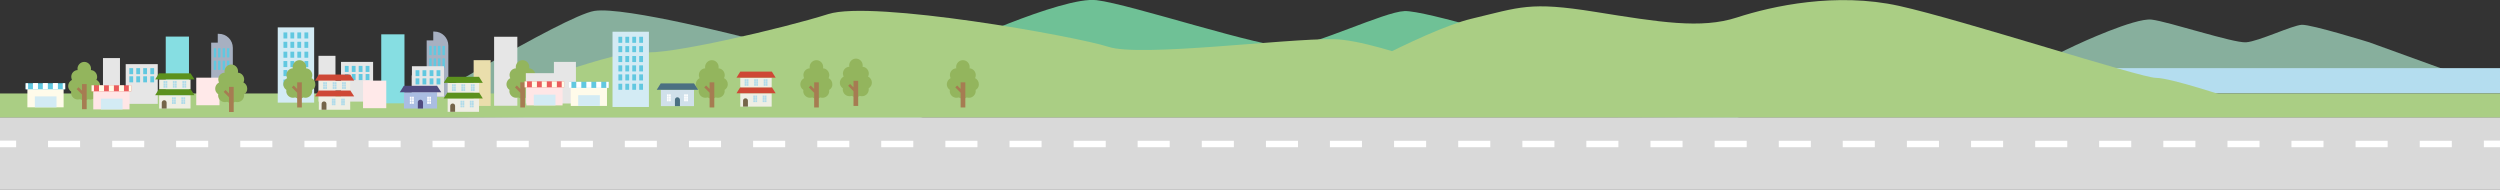 <svg xmlns="http://www.w3.org/2000/svg" xml:space="preserve" id="_レイヤー_2" x="0" y="0" style="enable-background:new 0 0 1442 109.5" version="1.1" viewBox="0 0 1442 109.5"><rect x="0" y="0" width="1442" height="109.5" fill="#333333" stroke="none"/><style>.st0{fill:#87af9d}.st3{fill:#aace84}.st4{fill:#e6e6e6}.st6{fill:#fff}.st7{fill:#efeee4}.st8{fill:#ce4836}.st9{fill:#756549}.st10{fill:#b0dbea}.st11{fill:#fffbea}.st12{fill:#d3ebf4}.st13{fill:#61c8e0}.st14{fill:#86dee2}.st15{fill:#a7b0c1}.st16{fill:#ffe9e9}.st17{fill:#93b55d}.st18{fill:#a67c52}.st21{fill:#ffe6e6}.st22{fill:#ea5c5c}.st23{fill:#fffbe6}.st25{fill:#5c911d}</style><g id="_レイヤー_1-2"><path d="M1197.4 26c1.7-.8 34-15.8 43.6-14.7s47.2 13.6 54.5 13.1 26.6-9.8 32.2-10.1c5.7-.2 38.9 10.1 38.9 10.1l55.2 20-260.2-1.4z" class="st0"/><path d="M1184.8 39.3H1442v14.6h-258.6z" style="fill:#b4ddef"/><path d="M230.2 67.2S325.4 9.1 342.8 6.3s90.6 16.2 90.6 16.2l105 48.4z" class="st0"/><path d="M543.1 30.1c3.4-1.7 69.7-32.4 89.4-30 19.7 2.3 96.7 28 111.6 26.9 15-1.1 54.4-20.2 66-20.6 11.6-.6 79.8 20.5 79.8 20.5l113.2 41-533.2-3z" style="fill:#6fc196"/><path d="M756.3 54.1s64.3-36.6 92.5-43.3c28.1-6.7 33.5-10 71-4s61.4 10 82 3.3 57.4-14.7 93.6-6.7c36.2 8 139.4 41.5 148.1 41.5s42.8 11.5 42.8 11.5l-530-2.5z" class="st3"/><path d="M869.8 53.9s-72.7-30.8-100.5-31.3c-27.9-.5-111.5 10.5-130 4.4-18.7-6.1-135.9-27-161.5-18.9-25.5 8.1-94.2 24.2-106.9 21.9-12.6-2.2-82.3 23.9-82.3 23.9zm572.2 0H0v14h1442z" class="st3"/><path d="M298.4 21.2H285V61h13.4V21.2z" class="st4"/><path d="M1442 67.8H0v41.7h1442z" style="fill:#d9d9d9"/><path d="M9.3 81.1H0v3.8h9.3zm1404.9 3.8h-18.5v-3.7h18.5zm-37 0h-18.5v-3.7h18.5zm-37 0h-18.5v-3.7h18.5zm-36.9 0h-18.5v-3.7h18.5zm-37 0h-18.5v-3.7h18.5zm-37 0h-18.5v-3.7h18.5zm-36.9 0h-18.5v-3.7h18.5zm-37 0h-18.5v-3.7h18.5zm-37 0h-18.5v-3.7h18.5zm-37 0h-18.5v-3.7h18.5zm-36.9 0H1026v-3.7h18.5zm-37 0H989v-3.7h18.5zm-37 0H952v-3.7h18.5zm-37 0H915v-3.7h18.5zm-36.9 0h-18.5v-3.7h18.5zm-37 0h-18.5v-3.7h18.5zm-37 0h-18.5v-3.7h18.5zm-37 0h-18.5v-3.7h18.5zm-36.9 0h-18.5v-3.7h18.5zm-37 0h-18.5v-3.7h18.5zm-37 0h-18.5v-3.7h18.5zm-36.9 0h-18.5v-3.7h18.5zm-37 0h-18.5v-3.7h18.5zm-37 0h-18.5v-3.7h18.5zm-37 0h-18.5v-3.7h18.5zm-36.9 0h-18.5v-3.7h18.5zm-37 0h-18.5v-3.7h18.5zm-37 0h-18.5v-3.7h18.5zm-37 0h-18.5v-3.7h18.5zm-36.9 0h-18.5v-3.7H342zm-37 0h-18.5v-3.7H305zm-37 0h-18.5v-3.7H268zm-36.9 0h-18.5v-3.7h18.5zm-37 0h-18.5v-3.7h18.5zm-37 0h-18.5v-3.7h18.5zm-37 0h-18.5v-3.7h18.5zm-36.9 0H64.7v-3.7h18.5zm-37 0H27.7v-3.7h18.5zM1442 81.1h-9.3v3.8h9.3z" class="st6"/><path d="M445.1 53.8H427v7.7h18.1z" class="st7"/><path d="M447.4 53.8h-22.6l2.2-3.5h18.2z" class="st8"/><path d="M445.1 44.8H427v5.6h18.1z" class="st7"/><path d="M447.4 44.8h-22.6l2.2-3.5h18.2z" class="st8"/><path d="M430 56.7c.8 0 1.4.6 1.4 1.4v3.4h-2.8V58c0-.7.6-1.3 1.4-1.3" class="st9"/><path d="M435.5 55.1h-1v1.2h1zm1.2 0h-1v1.2h1zm-1.2 1.3h-1v1.2h1zm1.2 0h-1v1.2h1zm-1.2 1.4h-1v1.1h1zm1.2 0h-1v1.1h1zm4.2-2.7h-1v1.2h1zm1.2 0h-1v1.2h1zm-1.2 1.3h-1v1.2h1zm1.2 0h-1v1.2h1zm-1.2 1.4h-1v1.1h1zm1.2 0h-1v1.1h1zm-11.6-12.1h-1v1.2h1zm1.2 0h-1v1.2h1zm-1.2 1.3h-1v1.2h1zm1.2 0h-1v1.2h1zm-1.2 1.3h-1v1.2h1zm1.2 0h-1v1.2h1zm4.3-2.6h-1v1.2h1zm1.2 0h-1v1.2h1zM436 47h-1v1.2h1zm1.2 0h-1v1.2h1zm-1.2 1.3h-1v1.2h1zm1.2 0h-1v1.2h1zm4.3-2.6h-1v1.2h1zm1.2 0h-1v1.2h1zm-1.2 1.3h-1v1.2h1zm1.2 0h-1v1.2h1zm-1.2 1.3h-1v1.2h1zm1.2 0h-1v1.2h1z" class="st10"/><path d="M36.7 50.7H15.8v11.2h20.9z" class="st11"/><path d="M32.6 55.6H20.1v6.3h12.5z" class="st12"/><path d="M37.6 48H14.8v3.5h22.8z" class="st13"/><path d="M16.2 48h-1.4v3.5h1.4zm17.2 3.4h-2.9v-3.5h2.9zm-5.8 0h-2.9v-3.5h2.9zm-5.7 0H19v-3.5h2.9zM37.6 48h-1.4v3.5h1.4z" class="st6"/><path d="M181.2 15.8h-21v43.4h21V15.8z" class="st12"/><path d="M165.7 18.7h-2.2v3.5h2.2zm4 0h-2.2v3.5h2.2zm4 0h-2.2v3.5h2.2zm4.1 0h-2.2v3.5h2.2zm-12.1 5.4h-2.2v3.5h2.2zm4 0h-2.2v3.5h2.2zm4 0h-2.2v3.5h2.2zm4.1 0h-2.2v3.5h2.2zm-12.1 5.7h-2.2v3.5h2.2zm4 0h-2.2v3.5h2.2zm4 0h-2.2v3.5h2.2zm4.1 0h-2.2v3.5h2.2zm-12.1 5.4h-2.2v3.5h2.2zm4 0h-2.2v3.5h2.2zm4 0h-2.2v3.5h2.2zm4.1 0h-2.2v3.5h2.2zm-12.1 5.2h-2.2v3.5h2.2zm4 0h-2.2v3.5h2.2zm4 0h-2.2v3.5h2.2zm4.1 0h-2.2v3.5h2.2zm-12.1 5.5h-2.2v3.5h2.2zm4 0h-2.2v3.5h2.2zm4 0h-2.2v3.5h2.2zm4.1 0h-2.2v3.5h2.2z" class="st13"/><path d="M233.3 19.8h-13.4v39.8h13.4V19.8z" class="st14"/><path d="M193.5 32.2h-9.8v26.4h9.8z" class="st4"/><path d="M250.9 23.3h-4.8v32.6h4.8V23.3z" class="st15"/><path d="M249.9 18.2h.6c4.5 0 8.1 3.6 8.1 8.1v29.6h-8.7V18.2z" class="st15"/><path d="M215.2 35.7h-18.5v22.9h18.5z" class="st4"/><path d="M201.1 38h-2.2v3.5h2.2zm4 0h-2.2v3.5h2.2zm4 0h-2.2v3.5h2.2zm4 0h-2.2v3.5h2.2zm-12 4.7h-2.2v3.5h2.2zm4 0h-2.2v3.5h2.2zm4 0h-2.2v3.5h2.2zm4 0h-2.2v3.5h2.2z" class="st13"/><path d="M250.9 43.5h-13.4v15.9h13.4z" class="st16"/><path d="M249 26.5h-1.4v5.3h1.4zm2.5 0h-1.4v5.3h1.4zm2.5 0h-1.4v5.3h1.4zm2.6 0h-1.4v5.3h1.4zm-7.6 7.2h-1.4V39h1.4zm2.5 0h-1.4V39h1.4zm2.5 0h-1.4V39h1.4zm2.6 0h-1.4V39h1.4z" class="st13"/><path d="M109 21.1H95.6v39.8H109z" class="st14"/><path d="M69.2 33.5h-9.8v26.4h9.8z" class="st4"/><path d="M126.6 24.6h-4.8v32.5h4.8z" class="st15"/><path d="M125.6 19.5h.6c4.5 0 8.1 3.6 8.1 8.1v29.6h-8.7z" class="st15"/><path d="M91 37H72.5v22.9H91z" class="st4"/><path d="M76.8 39.3h-2.2v3.5h2.2zm4 0h-2.2v3.5h2.2zm4 0h-2.2v3.5h2.2zm4.1 0h-2.2v3.5h2.2zM76.8 44h-2.2v3.5h2.2zm4 0h-2.2v3.5h2.2zm4 0h-2.2v3.5h2.2zm4.1 0h-2.2v3.5h2.2z" class="st13"/><path d="M126.6 44.8h-13.4v15.9h13.4z" class="st16"/><path d="M124.7 27.8h-1.4v5.3h1.4zm2.5 0h-1.4v5.3h1.4zm2.6 0h-1.4v5.3h1.4zm2.5 0h-1.4v5.3h1.4zm-7.6 7.2h-1.4v5.3h1.4zm2.5 0h-1.4v5.3h1.4zm2.6 0h-1.4v5.3h1.4zm2.5 0h-1.4v5.3h1.4z" class="st13"/><path d="M419.8 48.6c0-1.5-.8-2.9-2.2-3.5 1-1.9.2-4.3-1.7-5.3-.5-.2-1-.4-1.5-.4.1-.2.1-.5.1-.8 0-2.2-1.8-3.9-3.9-3.9s-3.9 1.8-3.9 3.9c0 .3 0 .5.1.8-2.1.1-3.7 1.8-3.7 3.9 0 .6.2 1.2.4 1.8-1.9 1-2.7 3.3-1.8 5.2.3.6.8 1.2 1.4 1.6 0 .2-.1.4-.1.6 0 2.2 1.8 3.9 3.9 3.9.4 0 .9-.1 1.3-.2.7.4 1.5.7 2.3.7s1.6-.2 2.3-.7c.4.1.8.2 1.3.2 2.2 0 3.9-1.8 3.9-3.9 0-.2 0-.4-.1-.6 1.2-.7 1.9-2 1.9-3.3" class="st17"/><path d="M409.3 47.5v3.8l-2-2-1.1 1.1 3.1 3.1V62h2.7V47.5z" class="st18"/><path d="M310.6 48.6c0-1.5-.8-2.9-2.2-3.5 1-1.9.2-4.3-1.7-5.3-.5-.2-1-.4-1.5-.4.1-.2.1-.5.1-.8 0-2.2-1.8-3.9-3.9-3.9s-3.9 1.8-3.9 3.9c0 .3 0 .5.1.8-2.1.1-3.7 1.8-3.7 3.9 0 .6.2 1.2.4 1.8-1.9 1-2.7 3.3-1.8 5.2.3.6.8 1.2 1.4 1.6 0 .2-.1.4-.1.6 0 2.2 1.8 3.9 3.9 3.9.4 0 .9-.1 1.3-.2.7.4 1.5.7 2.3.7s1.6-.2 2.3-.7c.4.1.8.2 1.3.2 2.2 0 3.9-1.8 3.9-3.9 0-.2 0-.4-.1-.6 1.3-.7 1.9-2 1.9-3.3" class="st17"/><path d="M300.1 47.5v3.8l-2-2-1.1 1.1 3.1 3.1V62h2.7V47.5z" class="st18"/><path d="M181.9 48.6c0-1.5-.8-2.9-2.2-3.5 1-1.9.2-4.3-1.7-5.3-.5-.2-1-.4-1.5-.4.1-.2.1-.5.1-.8 0-2.2-1.8-3.9-3.9-3.9s-3.9 1.8-3.9 3.9c0 .3 0 .5.1.8-2.1.1-3.7 1.8-3.7 3.9 0 .6.2 1.2.4 1.8-1.9 1-2.7 3.3-1.8 5.2.3.6.8 1.2 1.4 1.6 0 .2-.1.4-.1.6 0 2.2 1.8 3.9 3.9 3.9.4 0 .9-.1 1.3-.2.7.4 1.5.7 2.3.7s1.6-.2 2.3-.7c.4.1.8.2 1.3.2 2.2 0 3.9-1.8 3.9-3.9 0-.2 0-.4-.1-.6 1.3-.7 2-2 1.9-3.3" class="st17"/><path d="M171.4 47.5v3.8l-2-2-1.1 1.1 3.1 3.1V62h2.7V47.5z" class="st18"/><path d="M142.6 51.1c0-1.5-.8-2.9-2.2-3.5 1-1.9.2-4.3-1.7-5.3-.5-.2-1-.4-1.5-.4.1-.2.1-.5.1-.8 0-2.2-1.8-3.9-3.9-3.9s-3.9 1.8-3.9 3.9c0 .3 0 .5.1.8-2.1.1-3.7 1.8-3.7 3.9 0 .6.2 1.2.4 1.8-1.9 1-2.7 3.3-1.8 5.2.3.6.8 1.2 1.4 1.6 0 .2-.1.4-.1.6 0 2.2 1.8 3.9 3.9 3.9.4 0 .9-.1 1.3-.2.7.4 1.5.7 2.3.7s1.6-.2 2.3-.7c.4.1.8.2 1.3.2 2.2 0 3.9-1.8 3.9-3.9 0-.2 0-.4-.1-.6 1.3-.7 2-2 1.9-3.3" class="st17"/><path d="M132.1 50.1v3.8l-2-2L129 53l3.1 3.1v8.5h2.7V50.1z" class="st18"/><path d="M57.8 49.6c0-1.5-.8-2.9-2.2-3.5 1-1.9.2-4.3-1.7-5.3-.5-.2-1-.4-1.5-.4.1-.2.1-.5.1-.8 0-2.2-1.8-3.9-3.9-3.9s-3.9 1.8-3.9 3.9c0 .3 0 .5.1.8-2.1.1-3.7 1.8-3.7 3.9 0 .6.2 1.2.4 1.8-1.9 1-2.7 3.3-1.8 5.2.3.6.8 1.2 1.4 1.6 0 .2-.1.4-.1.6 0 2.2 1.8 3.9 3.9 3.9.4 0 .9-.1 1.3-.2.7.4 1.5.7 2.3.7.9 0 1.6-.2 2.3-.7.4.1.8.2 1.3.2 2.2 0 3.9-1.8 3.9-3.9 0-.2 0-.4-.1-.6 1.2-.7 1.9-2 1.9-3.3" class="st17"/><path d="M47.3 48.5v3.8l-2-2-1.1 1.1 3.1 3.1V63H50V48.5z" class="st18"/><path d="M564.6 48.6c0-1.5-.8-2.9-2.2-3.5 1-1.9.2-4.3-1.7-5.3-.5-.2-1-.4-1.5-.4.1-.2.1-.5.1-.8 0-2.2-1.8-3.9-3.9-3.9s-3.9 1.8-3.9 3.9c0 .3 0 .5.1.8-2.1.1-3.7 1.8-3.7 3.9 0 .6.2 1.2.4 1.8-1.9 1-2.7 3.3-1.8 5.2.3.6.8 1.2 1.4 1.6 0 .2-.1.4-.1.6 0 2.2 1.8 3.9 3.9 3.9.4 0 .9-.1 1.3-.2.7.4 1.5.7 2.3.7.9 0 1.6-.2 2.3-.7.4.1.8.2 1.3.2 2.2 0 3.9-1.8 3.9-3.9 0-.2 0-.4-.1-.6 1.3-.7 2-2 1.9-3.3" class="st17"/><path d="M554.1 47.5v3.8l-2-2-1.1 1.1 3.1 3.1V62h2.7V47.5z" class="st18"/><path d="M502.9 47.7c0-1.5-.8-2.9-2.2-3.5 1-1.9.2-4.3-1.7-5.3-.5-.2-1-.4-1.5-.4.1-.2.1-.5.1-.8 0-2.2-1.8-3.9-3.9-3.9s-3.9 1.8-3.9 3.9c0 .3 0 .5.1.8-2.1.1-3.7 1.8-3.7 3.9 0 .6.2 1.2.4 1.8-1.9 1-2.7 3.3-1.8 5.2.3.6.8 1.2 1.4 1.6 0 .2-.1.4-.1.6 0 2.2 1.8 3.9 3.9 3.9.4 0 .9-.1 1.3-.2.7.4 1.5.7 2.3.7s1.6-.2 2.3-.7c.4.1.8.2 1.3.2 2.2 0 3.9-1.8 3.9-3.9 0-.2 0-.4-.1-.6 1.2-.8 1.9-2 1.9-3.3" class="st17"/><path d="M492.3 46.6v3.8l-2-2-1.1 1.1 3.1 3.1v8.5h2.7V46.6z" class="st18"/><path d="M480.1 48.6c0-1.5-.8-2.9-2.2-3.5 1-1.9.2-4.3-1.7-5.3-.5-.2-1-.4-1.5-.4.1-.2.1-.5.1-.8 0-2.2-1.8-3.9-3.9-3.9s-3.9 1.8-3.9 3.9c0 .3 0 .5.1.8-2.1.1-3.7 1.8-3.7 3.9 0 .6.2 1.2.4 1.8-1.9 1-2.7 3.3-1.8 5.2.3.6.8 1.2 1.4 1.6 0 .2-.1.4-.1.6 0 2.2 1.8 3.9 3.9 3.9.4 0 .9-.1 1.3-.2.7.4 1.5.7 2.3.7s1.6-.2 2.3-.7c.4.1.8.2 1.3.2 2.2 0 3.9-1.8 3.9-3.9 0-.2 0-.4-.1-.6 1.3-.7 2-2 1.9-3.3" class="st17"/><path d="M469.6 47.5v3.8l-2-2-1.1 1.1 3.1 3.1V62h2.7V47.5z" class="st18"/><path d="M202 55.6h-18.1v7.7H202z" class="st7"/><path d="M204.3 55.6h-22.6l2.2-3.5H202z" class="st8"/><path d="M202 46.5h-18.1v5.6H202z" class="st7"/><path d="M204.3 46.5h-22.6l2.2-3.5H202z" class="st8"/><path d="M186.9 58.5c.8 0 1.4.6 1.4 1.4v3.4h-2.8v-3.4c0-.8.6-1.4 1.4-1.4" class="st9"/><path d="M192.4 56.9h-1v1.2h1zm1.1 0h-1v1.2h1zm-1.1 1.3h-1v1.2h1zm1.1 0h-1v1.2h1zm-1.1 1.3h-1v1.2h1zm1.1 0h-1v1.2h1zm4.3-2.6h-1v1.2h1zm1.1 0h-1v1.2h1zm-1.1 1.3h-1v1.2h1zm1.1 0h-1v1.2h1zm-1.1 1.3h-1v1.2h1zm1.1 0h-1v1.2h1zm-11.5-12.1h-1v1.2h1zm1.2 0h-1v1.2h1zm-1.2 1.4h-1v1.1h1zm1.2 0h-1v1.1h1zm-1.2 1.3h-1v1.2h1zm1.2 0h-1v1.2h1zm4.3-2.7h-1v1.2h1zm1.2 0h-1v1.2h1zm-1.2 1.4h-1v1.1h1zm1.2 0h-1v1.1h1zm-1.2 1.3h-1v1.2h1zm1.2 0h-1v1.2h1zm4.2-2.7h-1v1.2h1zm1.2 0h-1v1.2h1zm-1.2 1.4h-1v1.1h1zm1.2 0h-1v1.1h1zm-1.2 1.3h-1v1.2h1zm1.2 0h-1v1.2h1z" class="st10"/><path d="M400.3 51.8h-19.1v9.4h19.1z" style="fill:#d0e0ea"/><path d="M402.7 51.8h-23.9l2.3-3.7h19.2zm-12 4.3c.8 0 1.5.7 1.5 1.5v3.6h-2.9v-3.7c0-.7.6-1.4 1.4-1.4" style="fill:#4b7082"/><path d="M385.7 54.4h-1v1.2h1zm1.2 0h-1v1.2h1zm-1.2 1.4h-1V57h1zm1.2 0h-1V57h1zm-1.2 1.4h-1v1.2h1zm1.2 0h-1v1.2h1zm8.7-2.8h-1v1.2h1zm1.2 0h-1v1.2h1zm-1.2 1.4h-1V57h1zm1.2 0h-1V57h1zm-1.2 1.4h-1v1.2h1zm1.2 0h-1v1.2h1z" class="st6"/><path d="M374.3 18.3h-21v43.4h21V18.3z" class="st12"/><path d="M358.9 21.2h-2.2v3.5h2.2zm4 0h-2.2v3.5h2.2zm4 0h-2.2v3.5h2.2zm4 0h-2.2v3.5h2.2zm-12 5.4h-2.2v3.5h2.2zm4 0h-2.2v3.5h2.2zm4 0h-2.2v3.5h2.2zm4 0h-2.2v3.5h2.2zm-12 5.7h-2.2v3.5h2.2zm4 0h-2.2v3.5h2.2zm4 0h-2.2v3.5h2.2zm4 0h-2.2v3.5h2.2zm-12 5.4h-2.2v3.5h2.2zm4 0h-2.2v3.5h2.2zm4 0h-2.2v3.5h2.2zm4 0h-2.2v3.5h2.2zm-12 5.2h-2.2v3.5h2.2zm4 0h-2.2v3.5h2.2zm4 0h-2.2v3.5h2.2zm4 0h-2.2v3.5h2.2zm-12 5.4h-2.2v3.5h2.2zm4 0h-2.2v3.5h2.2zm4 0h-2.2v3.5h2.2zm4 0h-2.2v3.5h2.2z" class="st13"/><path d="M332.2 35.7h-12.7v24h12.7z" class="st4"/><path d="M321.8 42.2h-18.5v17.5h18.5z" class="st4"/><path d="M350.1 49.9h-20.9v11.2h20.9z" class="st11"/><path d="M346 54.9h-12.5v6.2H346z" class="st12"/><path d="M351.1 47.2h-22.8v3.5h22.8z" class="st13"/><path d="M329.6 47.2h-1.4v3.5h1.4zm17.2 3.5h-2.9v-3.5h2.9zm-5.7 0h-2.9v-3.5h2.9zm-5.8 0h-2.9v-3.5h2.9zm15.8-3.5h-1.4v3.5h1.4z" class="st6"/><path d="M324.5 49.6h-20.9v11.2h20.9z" class="st21"/><path d="M320.4 54.6h-12.5v6.2h12.5z" class="st12"/><path d="M325.4 46.9h-22.8v3.5h22.8z" class="st22"/><path d="M304 46.9h-1.4v3.5h1.4zm17.2 3.5h-2.9v-3.5h2.9zm-5.8 0h-2.9v-3.5h2.9zm-5.7 0h-2.9v-3.5h2.9zm15.7-3.5H324v3.5h1.4z" class="st23"/><path d="M283 34.7h-9.8v26.4h9.8z" style="fill:#eadeac"/><path d="M276.3 56.8h-18.1v7.7h18.1z" class="st7"/><path d="M278.5 56.8h-22.6l2.2-3.5h18.2z" class="st25"/><path d="M276.3 47.8h-18.1v5.6h18.1z" class="st7"/><path d="M278.5 47.8h-22.6l2.2-3.5h18.2z" class="st25"/><path d="M261.1 59.7c.8 0 1.4.6 1.4 1.4v3.4h-2.8V61c0-.7.7-1.3 1.4-1.3" class="st9"/><path d="M266.6 58.1h-1v1.2h1zm1.2 0h-1v1.2h1zm-1.2 1.3h-1v1.2h1zm1.2 0h-1v1.2h1zm-1.2 1.4h-1v1.1h1zm1.2 0h-1v1.1h1zm4.2-2.7h-1v1.2h1zm1.2 0h-1v1.2h1zm-1.2 1.3h-1v1.2h1zm1.2 0h-1v1.2h1zm-1.2 1.4h-1v1.1h1zm1.2 0h-1v1.1h1zm-11.5-12.2h-1v1.2h1zm1.2 0h-1v1.2h1zm-1.2 1.4h-1v1.2h1zm1.2 0h-1v1.2h1zm-1.2 1.3h-1v1.2h1zm1.2 0h-1v1.2h1zm4.2-2.7h-1v1.2h1zm1.2 0h-1v1.2h1zm-1.2 1.4h-1v1.2h1zm1.2 0h-1v1.2h1zm-1.2 1.3h-1v1.2h1zm1.2 0h-1v1.2h1zm4.3-2.7h-1v1.2h1zm1.2 0h-1v1.2h1zm-1.2 1.4h-1v1.2h1zm1.2 0h-1v1.2h1zm-1.2 1.3h-1v1.2h1zm1.2 0h-1v1.2h1z" class="st10"/><path d="M256.1 38.2h-18.5v17.5h18.5z" class="st4"/><path d="M252.1 53.2H233v9.4h19.1z" style="fill:#aabde2"/><path d="M254.5 53.2h-23.9l2.3-3.7h19.2zm-12 4.3c.8 0 1.5.7 1.5 1.5v3.6h-3v-3.7c0-.7.7-1.4 1.5-1.4" style="fill:#504b7f"/><path d="M237.4 55.8h-1V57h1zm1.3 0h-1V57h1zm-1.3 1.4h-1v1.2h1zm1.3 0h-1v1.2h1zm-1.3 1.4h-1v1.3h1zm1.3 0h-1v1.3h1zm8.7-2.8h-1V57h1zm1.2 0h-1V57h1zm-1.2 1.4h-1v1.2h1zm1.2 0h-1v1.2h1zm-1.2 1.4h-1v1.3h1zm1.2 0h-1v1.3h1z" class="st6"/><path d="M241.9 40.5h-2.2v3.4h2.2zm4 0h-2.2v3.4h2.2zm4.1 0h-2.2v3.4h2.2zm4 0h-2.2v3.4h2.2zm-12.1 4.7h-2.2v3.5h2.2zm4 0h-2.2v3.5h2.2zm4.1 0h-2.2v3.5h2.2zm4 0h-2.2v3.5h2.2z" class="st13"/><path d="M222.8 46.5h-13.4v15.9h13.4z" class="st16"/><path d="M109.9 54.9H91.8v7.7h18.1z" class="st7"/><path d="M112.2 54.9H89.5l2.2-3.5h18.2z" class="st25"/><path d="M109.9 45.8H91.8v5.6h18.1z" class="st7"/><path d="M112.2 45.8H89.5l2.2-3.5h18.2z" class="st25"/><path d="M94.7 57.8c.8 0 1.4.6 1.4 1.4v3.4h-2.8v-3.5c.1-.7.7-1.3 1.4-1.3" class="st9"/><path d="M100.2 56.1h-1v1.2h1zm1.2 0h-1v1.2h1zm-1.2 1.4h-1v1.2h1zm1.2 0h-1v1.2h1zm-1.2 1.3h-1V60h1zm1.2 0h-1V60h1zm4.2-2.7h-1v1.2h1zm1.2 0h-1v1.2h1zm-1.2 1.4h-1v1.2h1zm1.2 0h-1v1.2h1zm-1.2 1.3h-1V60h1zm1.2 0h-1V60h1zM95.3 46.7h-1v1.2h1zm1.2 0h-1v1.2h1zm-1.2 1.4h-1v1.2h1zm1.2 0h-1v1.2h1zm-1.2 1.3h-1v1.2h1zm1.2 0h-1v1.2h1zm4.2-2.7h-1v1.2h1zm1.2 0h-1v1.2h1zm-1.2 1.4h-1v1.2h1zm1.2 0h-1v1.2h1zm-1.2 1.3h-1v1.2h1zm1.2 0h-1v1.2h1zm4.3-2.7h-1v1.2h1zm1.2 0h-1v1.2h1zm-1.2 1.4h-1v1.2h1zm1.2 0h-1v1.2h1zm-1.2 1.3h-1v1.2h1zm1.2 0h-1v1.2h1z" class="st10"/><path d="M74.7 51.9H53.8v11.2h20.9V51.9z" class="st21"/><path d="M70.7 56.9H58.2v6.2h12.5z" class="st12"/><path d="M75.7 49.2H52.9v3.5h22.8z" class="st22"/><path d="M54.2 49.2h-1.4v3.5h1.4zm17.3 3.5h-2.9v-3.5h2.9zm-5.8 0h-2.9v-3.5h2.9zm-5.7 0h-2.9v-3.5H60zm15.7-3.5h-1.4v3.5h1.4z" class="st23"/></g></svg>